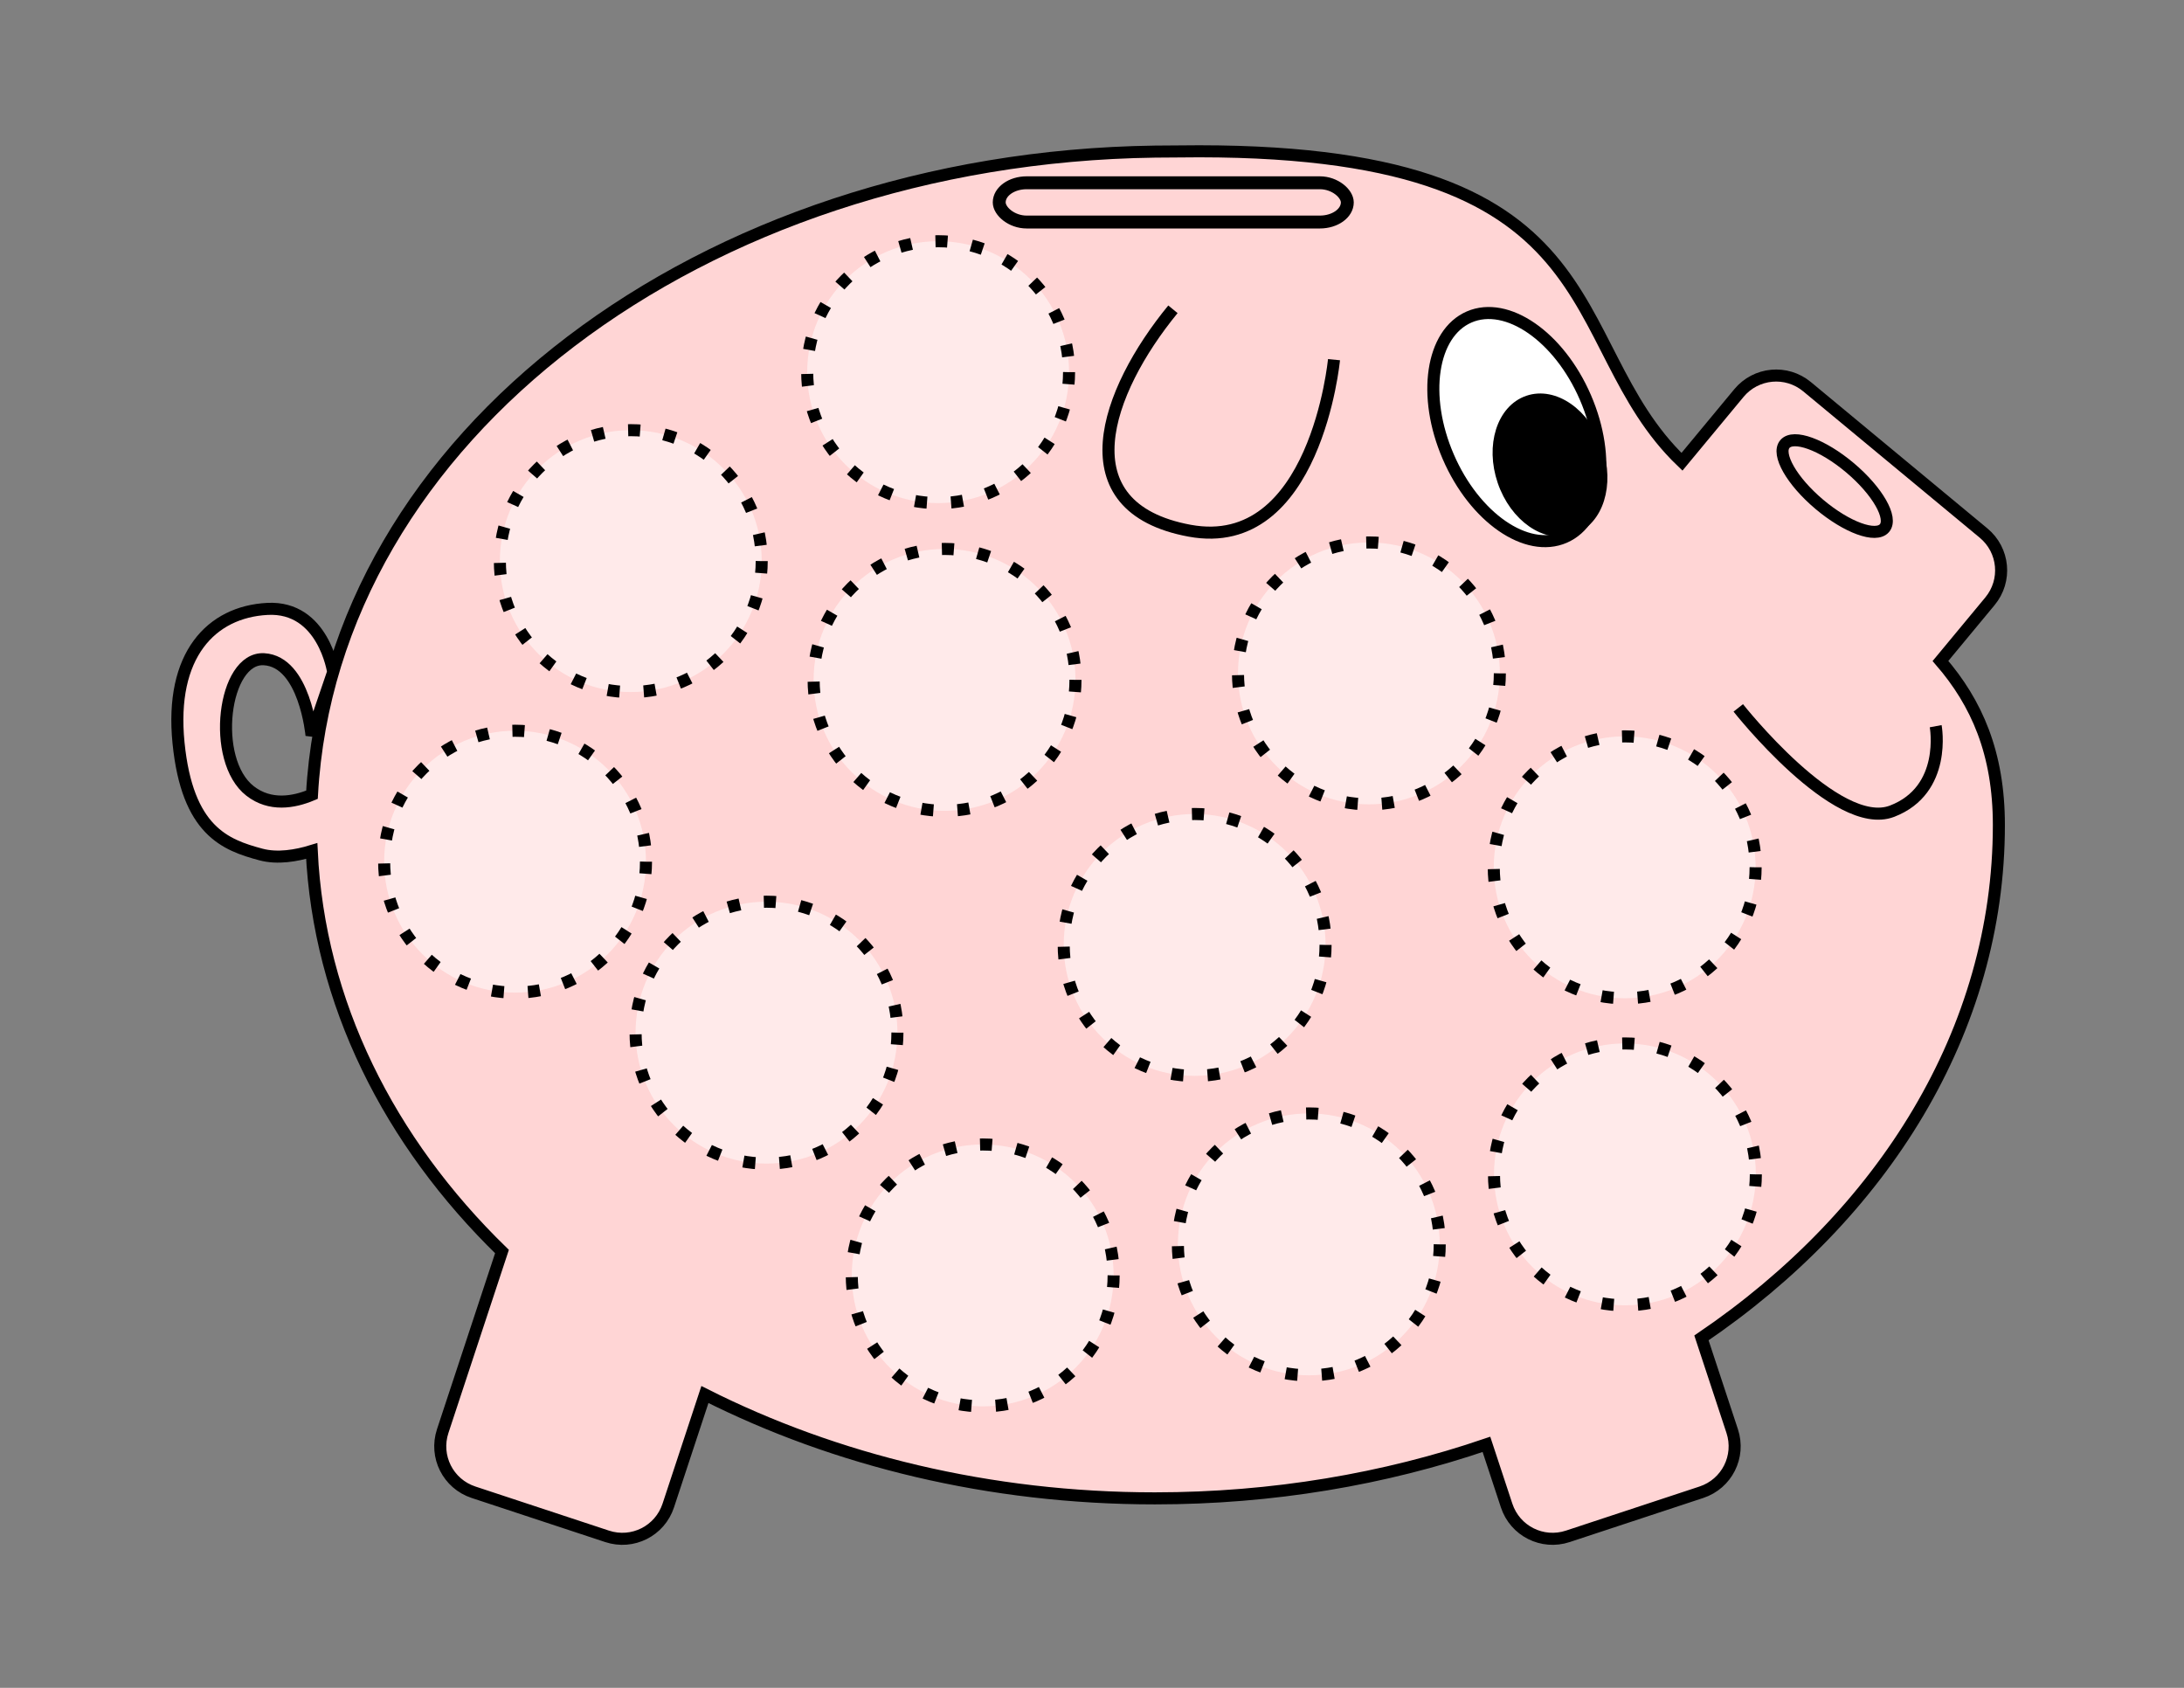 <?xml version="1.0" encoding="UTF-8" standalone="no"?>
<!-- Created with Inkscape (http://www.inkscape.org/) -->

<svg
   width="11in"
   height="8.5in"
   viewBox="0 0 279.4 215.9"
   version="1.1"
   id="svg5"
   inkscape:version="1.1.2 (0a00cf5339, 2022-02-04)"
   sodipodi:docname="cerdito.svg"
   xmlns:inkscape="http://www.inkscape.org/namespaces/inkscape"
   xmlns:sodipodi="http://sodipodi.sourceforge.net/DTD/sodipodi-0.dtd"
   xmlns="http://www.w3.org/2000/svg"
   xmlns:svg="http://www.w3.org/2000/svg">
  <rect x="0" y="0" width="279.4" height="215.9" fill="#808080" stroke="none"/>
  <sodipodi:namedview
     id="namedview7"
     pagecolor="#ffffff"
     bordercolor="#cccccc"
     borderopacity="1"
     inkscape:pageshadow="0"
     inkscape:pageopacity="1"
     inkscape:pagecheckerboard="0"
     inkscape:document-units="mm"
     showgrid="false"
     units="in"
     inkscape:zoom="0.52473017"
     inkscape:cx="338.26909"
     inkscape:cy="417.35736"
     inkscape:window-width="1920"
     inkscape:window-height="1011"
     inkscape:window-x="0"
     inkscape:window-y="32"
     inkscape:window-maximized="1"
     inkscape:current-layer="layer1" />
  <defs
     id="defs2" />
  <g
     inkscape:label="Layer 1"
     inkscape:groupmode="layer"
     id="layer1">
    <path
       id="path31"
       style="fill:#ffd5d5;fill-rule:evenodd;stroke:#000000;stroke-width:1.541"
       d="m 150.771,19.371 c -0.986,0.014 -1.991,0.008 -3.017,0.022 -57.993,0.798 -105.3,36.534 -107.842,82.265 -2.361,0.996 -5.363,1.499 -7.912,-0.476 -5.09,-3.944 -3.453,-17.153 1.775,-16.857 5.228,0.296 6.079,9.743 6.079,9.743 l 2.766,-8.108 c 0,0 -1.233,-8.451 -8.414,-8.073 -7.181,0.379 -12.495,5.894 -11.367,17.148 1.128,11.255 5.993,13.047 10.534,14.266 2.123,0.57 4.537,0.155 6.507,-0.448 0.925,19.413 9.895,37.179 24.337,51.236 l -7.58,22.965 c -1.076,3.26 0.682,6.75 3.942,7.826 l 17.088,5.641 c 3.26,1.076 6.75,-0.682 7.826,-3.942 l 4.687,-14.199 c 16.667,8.402 36.4,13.283 57.573,13.283 15.056,0 29.388,-2.465 42.408,-6.907 l 2.582,7.823 c 1.076,3.26 4.567,5.018 7.827,3.942 l 17.088,-5.641 c 3.26,-1.076 5.018,-4.566 3.942,-7.826 l -3.933,-11.916 c 23.271,-15.799 38.05,-39.322 38.05,-65.611 0,-9.208 -2.852,-15.642 -7.472,-20.98 l 6.33,-7.636 c 2.191,-2.643 1.827,-6.534 -0.816,-8.725 l -22.578,-18.718 c -2.643,-2.191 -6.534,-1.827 -8.725,0.815 l -7.281,8.783 C 198.988,43.568 208.082,18.585 150.771,19.371 Z"
       sodipodi:nodetypes="sscssccssscccssccsccssccsccccccs" />
    <ellipse
       style="fill:#ffffff;stroke:#000000;stroke-width:1.541;stroke-miterlimit:4;stroke-dasharray:none"
       id="path1847"
       cx="156.397"
       cy="127.198"
       rx="9.558"
       ry="15.348"
       transform="rotate(-23.398)" />
    <ellipse
       style="fill:none;stroke:#000000;stroke-width:1.541;stroke-miterlimit:4;stroke-dasharray:none"
       id="path1951"
       cx="103.816"
       cy="219.494"
       rx="3.052"
       ry="8.336"
       transform="rotate(-49.85)" />
    <path
       style="fill:none;stroke:#000000;stroke-width:1.541;stroke-linecap:butt;stroke-linejoin:miter;stroke-miterlimit:4;stroke-dasharray:none;stroke-opacity:1"
       d="m 222.378,90.55 c 0,0 12.562,15.938 19.667,13.218 7.105,-2.721 5.588,-10.877 5.588,-10.877"
       id="path2066" />
    <ellipse
       style="fill:#000000;stroke:#000000;stroke-width:1.228;stroke-miterlimit:4;stroke-dasharray:none"
       id="path2382"
       cx="168.439"
       cy="120.366"
       rx="6.452"
       ry="8.759"
       transform="rotate(-18.848)" />
    <path
       style="fill:none;stroke:#000000;stroke-width:1.541;stroke-linecap:butt;stroke-linejoin:miter;stroke-miterlimit:4;stroke-dasharray:none;stroke-opacity:1"
       d="m 150.054,39.564 c -8.632,10.522 -13.968,25.341 2.134,28.322 16.103,2.982 18.471,-21.877 18.471,-21.877"
       id="path2515" />
    <circle
       style="fill:#ffffff;fill-opacity:0.504;stroke:#000000;stroke-width:1.541;stroke-miterlimit:4;stroke-dasharray:1.541, 3.082;stroke-dashoffset:0"
       id="path3593"
       cx="98.059"
       cy="132.09"
       r="16.749" />
    <circle
       style="fill:#ffffff;fill-opacity:0.504;stroke:#000000;stroke-width:1.541;stroke-miterlimit:4;stroke-dasharray:1.541, 3.082;stroke-dashoffset:0"
       id="path3593-6"
       cx="125.718"
       cy="163.145"
       r="16.749" />
    <circle
       style="fill:#ffffff;fill-opacity:0.504;stroke:#000000;stroke-width:1.541;stroke-miterlimit:4;stroke-dasharray:1.541, 3.082;stroke-dashoffset:0"
       id="path3593-7"
       cx="167.436"
       cy="159.174"
       r="16.749" />
    <circle
       style="fill:#ffffff;fill-opacity:0.504;stroke:#000000;stroke-width:1.541;stroke-miterlimit:4;stroke-dasharray:1.541, 3.082;stroke-dashoffset:0"
       id="path3593-5"
       cx="207.876"
       cy="150.22"
       r="16.749" />
    <circle
       style="fill:#ffffff;fill-opacity:0.504;stroke:#000000;stroke-width:1.541;stroke-miterlimit:4;stroke-dasharray:1.541, 3.082;stroke-dashoffset:0"
       id="path3593-3"
       cx="207.847"
       cy="110.942"
       r="16.749" />
    <circle
       style="fill:#ffffff;fill-opacity:0.504;stroke:#000000;stroke-width:1.541;stroke-miterlimit:4;stroke-dasharray:1.541, 3.082;stroke-dashoffset:0"
       id="path3593-56"
       cx="65.893"
       cy="110.222"
       r="16.749" />
    <circle
       style="fill:#ffffff;fill-opacity:0.504;stroke:#000000;stroke-width:1.541;stroke-miterlimit:4;stroke-dasharray:1.541, 3.082;stroke-dashoffset:0"
       id="path3593-2"
       cx="120.837"
       cy="86.966"
       r="16.749" />
    <circle
       style="fill:#ffffff;fill-opacity:0.504;stroke:#000000;stroke-width:1.541;stroke-miterlimit:4;stroke-dasharray:1.541, 3.082;stroke-dashoffset:0"
       id="path3593-9"
       cx="152.83"
       cy="120.871"
       r="16.749" />
    <circle
       style="fill:#ffffff;fill-opacity:0.504;stroke:#000000;stroke-width:1.541;stroke-miterlimit:4;stroke-dasharray:1.541, 3.082;stroke-dashoffset:0"
       id="path3593-1"
       cx="175.126"
       cy="86.137"
       r="16.749" />
    <circle
       style="fill:#ffffff;fill-opacity:0.504;stroke:#000000;stroke-width:1.541;stroke-miterlimit:4;stroke-dasharray:1.541, 3.082;stroke-dashoffset:0"
       id="path3593-27"
       cx="80.697"
       cy="71.775"
       r="16.749" />
    <circle
       style="fill:#ffffff;fill-opacity:0.504;stroke:#000000;stroke-width:1.541;stroke-miterlimit:4;stroke-dasharray:1.541, 3.082;stroke-dashoffset:0"
       id="path3593-0"
       cx="120.015"
       cy="47.605"
       r="16.749" />
    <rect
       style="fill:none;fill-opacity:1;stroke:#000000;stroke-width:1.65;stroke-miterlimit:4;stroke-dasharray:none;stroke-dashoffset:0"
       id="rect4979"
       width="44.532"
       height="5.022"
       x="127.83"
       y="23.379"
       ry="2.511"
       rx="3.514" />
  </g>
</svg>
